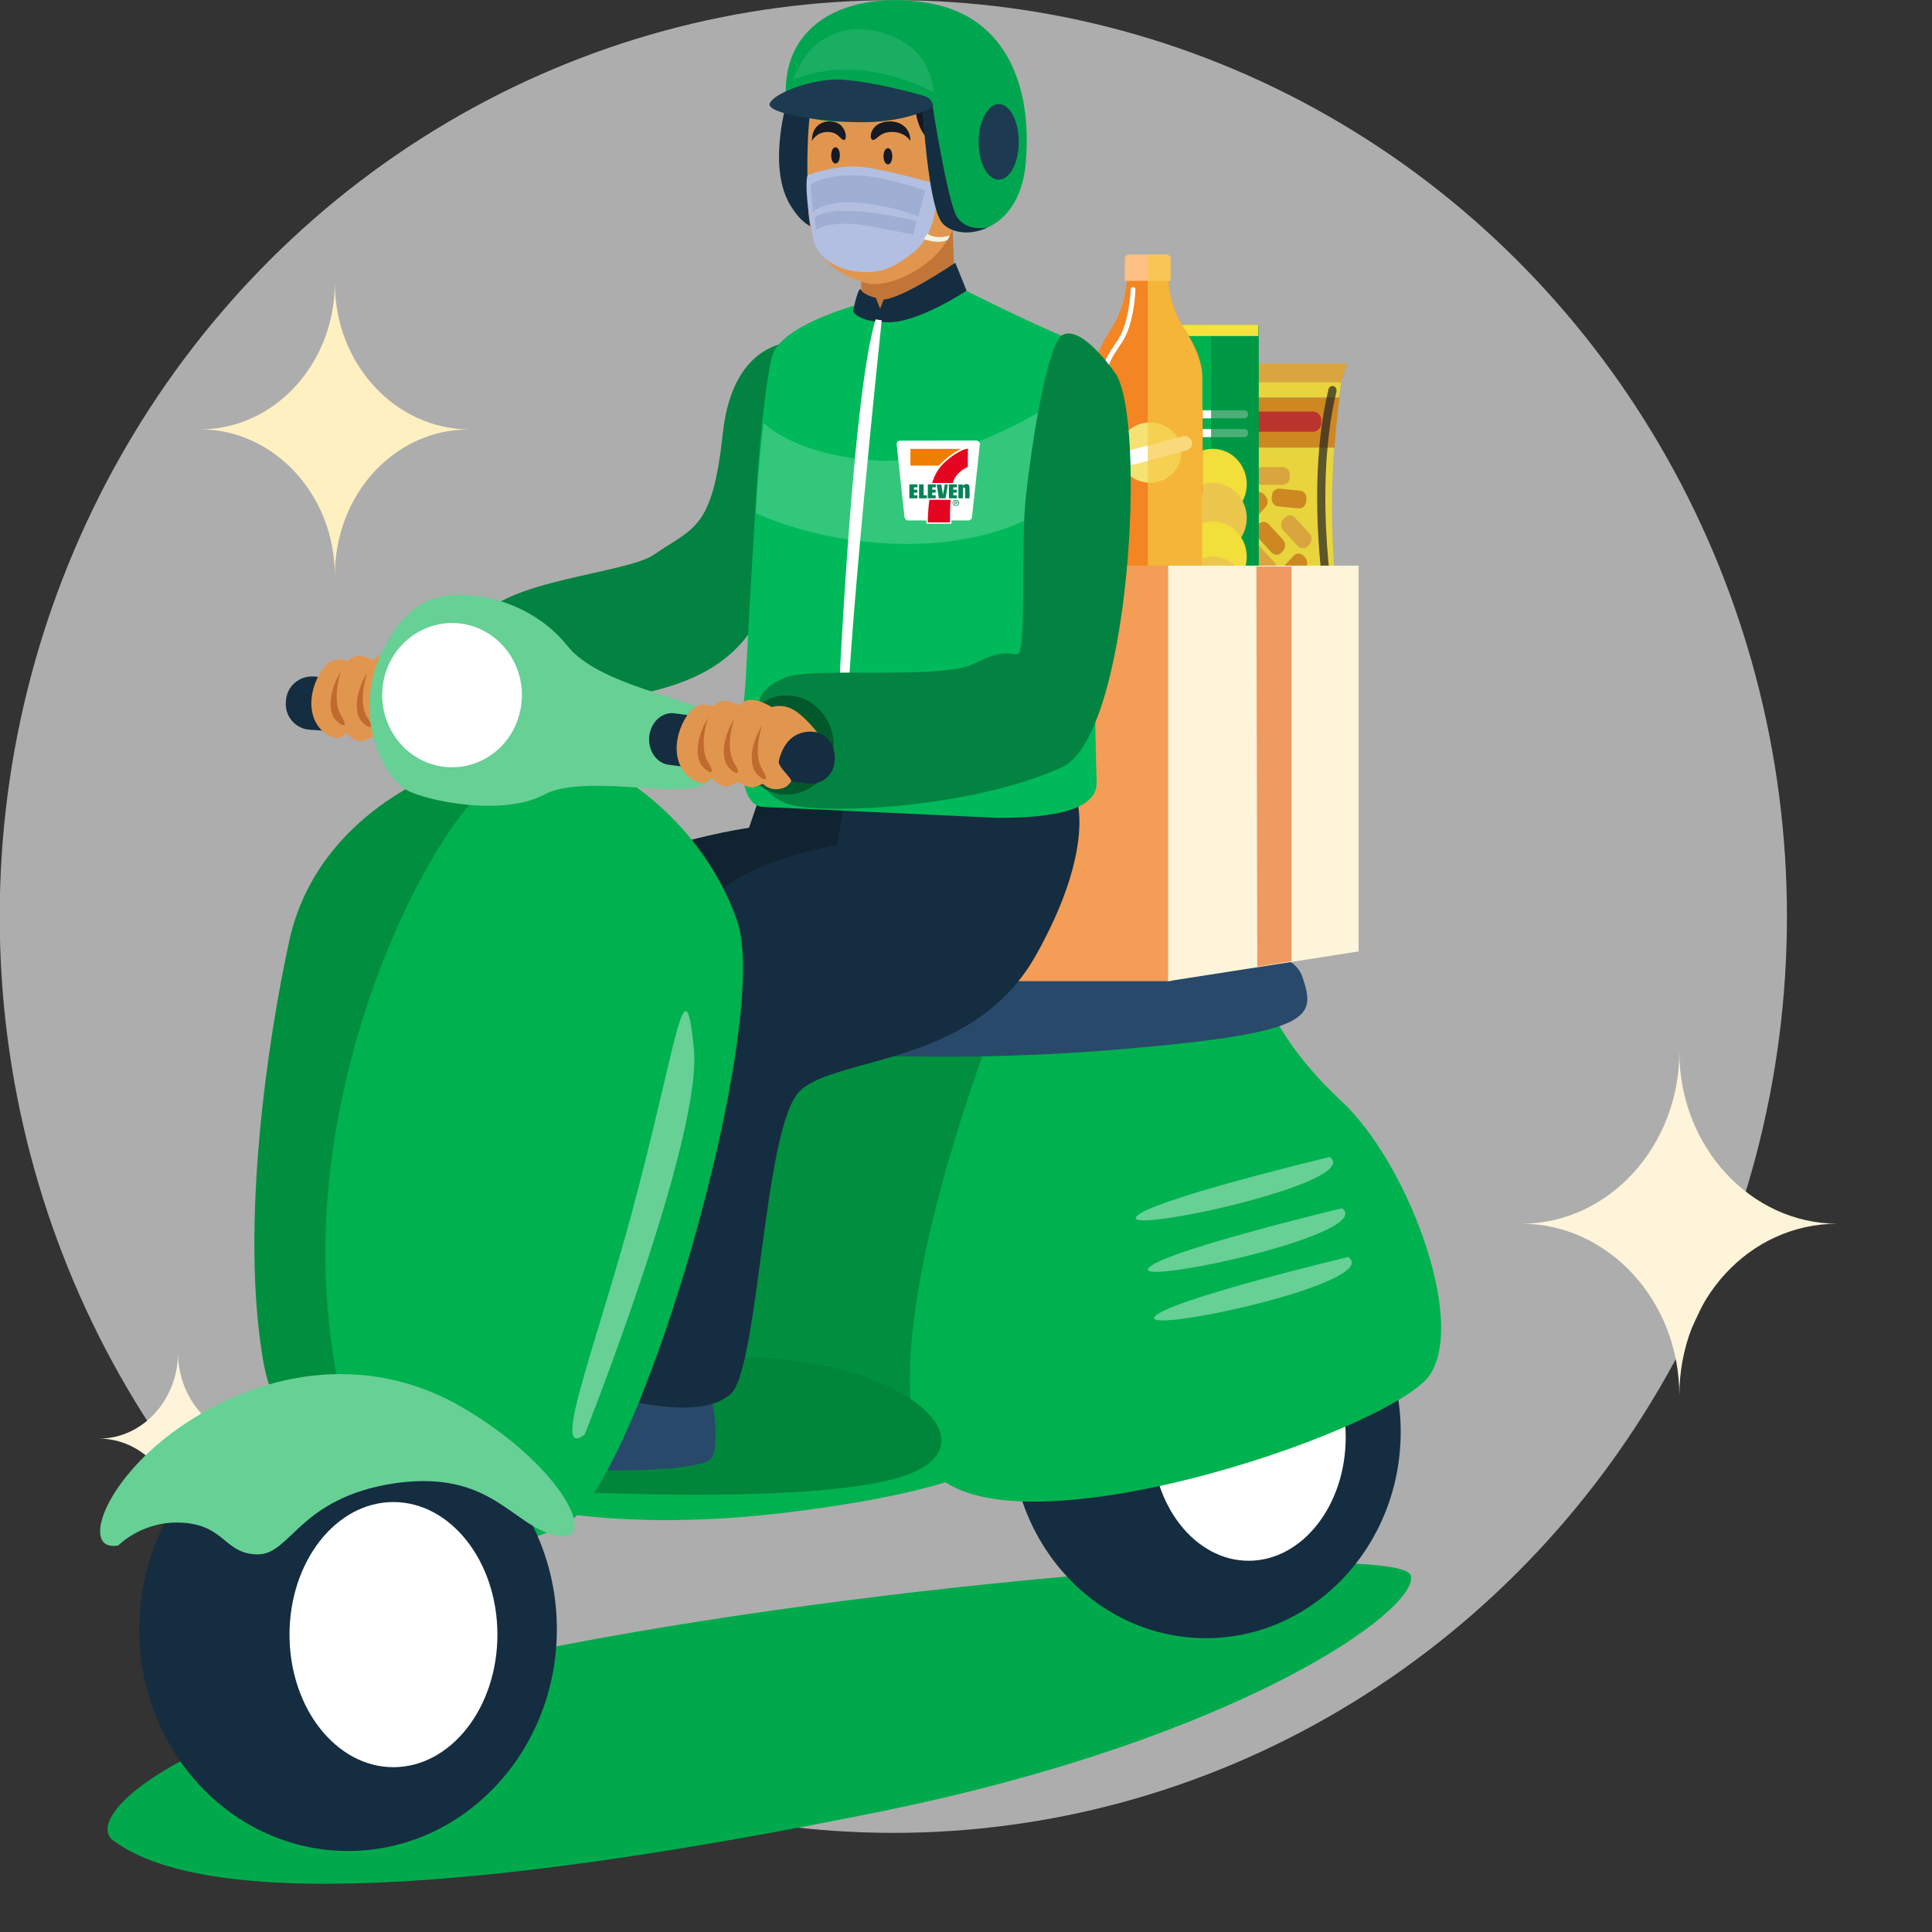 <?xml version="1.0" encoding="utf-8"?>
<svg xmlns="http://www.w3.org/2000/svg" fill="none" height="100%" overflow="visible" preserveAspectRatio="none" style="display: block;" viewBox="0 0 13 13" width="100%">
<rect x="0" y="0" width="13" height="13" fill="#333333" stroke="none"/>
<g id="Group 4644630">
<g id="Group 4644554">
<g id="Group 45913">
<g id="Group 45842">
<ellipse cx="6.011" cy="6.167" fill="white" fill-opacity="0.6" id="Ellipse 2414" rx="6.013" ry="6.166"/>
<path d="M11.3 9.391C11.3 8.746 10.816 8.234 10.237 8.234C10.829 8.234 11.3 7.707 11.3 7.077C11.3 7.721 11.785 8.234 12.364 8.234C11.771 8.234 11.3 8.746 11.3 9.391Z" fill="#FDF4D9" id="Vector"/>
<path d="M1.198 10.258C1.198 9.936 0.955 9.68 0.666 9.68C0.962 9.68 1.198 9.416 1.198 9.101C1.198 9.424 1.44 9.68 1.729 9.68C1.433 9.68 1.198 9.936 1.198 10.258Z" fill="#FDF4D9" id="Vector_2"/>
<path d="M2.253 3.874C2.253 3.326 1.84 2.889 1.347 2.889C1.852 2.889 2.253 2.44 2.253 1.904C2.253 2.453 2.665 2.889 3.158 2.889C2.654 2.889 2.253 3.326 2.253 3.874Z" fill="#FFF0C2" id="Vector_3"/>
</g>
</g>
</g>
<g id="Group 4644628">
<g id="Group 29181">
<g id="Group">
<g id="Group_2">
<g id="Group_3">
<g id="Group_4">
<g id="Group_5">
<path d="M9.025 2.571C8.638 2.571 8.251 2.571 7.864 2.571C7.869 2.605 7.873 2.641 7.878 2.675H9.011C9.016 2.641 9.02 2.605 9.025 2.571Z" fill="#F6E13F" id="Vector_4"/>
</g>
</g>
<g id="Group_6">
<g id="Group_7">
<path d="M7.911 3.012C7.94 3.426 7.925 3.842 7.864 4.25C8.251 4.25 8.638 4.25 9.025 4.25C8.964 3.839 8.949 3.423 8.978 3.012H7.911Z" fill="#F6E13F" id="Vector_5"/>
</g>
</g>
<g id="Group_8">
<g id="Group_9">
<path d="M9.014 2.676H7.88C7.893 2.787 7.905 2.899 7.913 3.011H8.98C8.989 2.899 8.998 2.787 9.014 2.676Z" fill="#DB9022" id="Vector_6"/>
</g>
</g>
</g>
<g id="Group_10">
<path d="M9.025 2.572H7.864L7.822 2.446H9.065L9.025 2.572Z" fill="#E6AF41" id="Vector_7"/>
</g>
<g id="Group_11">
<path d="M7.864 4.25H9.025L9.065 4.374H7.822L7.864 4.25Z" fill="#E6AF41" id="Vector_8"/>
</g>
<g id="Group_12">
<g id="Group_13">
<path d="M8.536 3.526L8.634 3.633C8.652 3.653 8.652 3.687 8.634 3.706L8.623 3.718C8.605 3.738 8.574 3.738 8.556 3.718L8.458 3.611C8.44 3.592 8.44 3.558 8.458 3.538L8.469 3.526C8.487 3.507 8.518 3.507 8.536 3.526Z" fill="#DB9022" id="Vector_9"/>
</g>
<g id="Group_14">
<path d="M8.713 3.483L8.811 3.59C8.829 3.609 8.829 3.643 8.811 3.663L8.8 3.675C8.782 3.694 8.751 3.694 8.733 3.675L8.634 3.568C8.616 3.548 8.616 3.514 8.634 3.495L8.645 3.483C8.666 3.463 8.695 3.463 8.713 3.483Z" fill="#E6AF41" id="Vector_10"/>
</g>
<g id="Group_15">
<path d="M8.178 3.587V3.737C8.178 3.767 8.156 3.789 8.131 3.789H8.116C8.089 3.789 8.069 3.764 8.069 3.737V3.587C8.069 3.557 8.091 3.536 8.116 3.536H8.131C8.158 3.536 8.178 3.56 8.178 3.587Z" fill="#E6AF41" id="Vector_11"/>
</g>
<g id="Group_16">
<path d="M8.19 3.346L8.289 3.453C8.306 3.473 8.306 3.507 8.289 3.526L8.277 3.538C8.26 3.558 8.228 3.558 8.21 3.538L8.112 3.431C8.094 3.412 8.094 3.378 8.112 3.358L8.123 3.346C8.143 3.327 8.172 3.327 8.19 3.346Z" fill="#E6AF41" id="Vector_12"/>
</g>
<g id="Group_17">
<path d="M8.474 3.674L8.573 3.781C8.591 3.801 8.591 3.835 8.573 3.854L8.562 3.866C8.544 3.886 8.512 3.886 8.494 3.866L8.396 3.759C8.378 3.74 8.378 3.706 8.396 3.686L8.407 3.674C8.425 3.655 8.456 3.655 8.474 3.674Z" fill="#E6AF41" id="Vector_13"/>
</g>
<g id="Group_18">
<path d="M8.304 3.793L8.436 3.842C8.46 3.852 8.474 3.881 8.465 3.908L8.46 3.922C8.451 3.949 8.425 3.964 8.4 3.954L8.268 3.905C8.243 3.895 8.23 3.866 8.239 3.839L8.243 3.825C8.252 3.798 8.279 3.784 8.304 3.793Z" fill="#E6AF41" id="Vector_14"/>
</g>
<g id="Group_19">
<path d="M8.397 3.215L8.337 3.351C8.326 3.378 8.297 3.388 8.272 3.375L8.259 3.368C8.234 3.356 8.225 3.324 8.236 3.298L8.297 3.161C8.308 3.135 8.337 3.125 8.361 3.137L8.375 3.144C8.399 3.159 8.408 3.19 8.397 3.215Z" fill="#E6AF41" id="Vector_15"/>
</g>
<g id="Group_20">
<path d="M8.576 4.1H8.437C8.411 4.1 8.39 4.076 8.39 4.049V4.032C8.39 4.003 8.413 3.981 8.437 3.981H8.576C8.603 3.981 8.623 4.005 8.623 4.032V4.049C8.623 4.076 8.601 4.1 8.576 4.1Z" fill="#E6AF41" id="Vector_16"/>
</g>
<g id="Group_21">
<path d="M8.632 3.262H8.493C8.466 3.262 8.446 3.238 8.446 3.211V3.194C8.446 3.165 8.469 3.143 8.493 3.143H8.632C8.659 3.143 8.679 3.167 8.679 3.194V3.211C8.679 3.24 8.659 3.262 8.632 3.262Z" fill="#E6AF41" id="Vector_17"/>
</g>
<g id="Group_22">
<path d="M8.605 3.847L8.704 3.74C8.721 3.72 8.753 3.72 8.771 3.74L8.782 3.752C8.8 3.771 8.8 3.805 8.782 3.825L8.683 3.932C8.666 3.951 8.634 3.951 8.616 3.932L8.605 3.92C8.587 3.9 8.587 3.866 8.605 3.847Z" fill="#DB9022" id="Vector_18"/>
</g>
<g id="Group_23">
<path d="M8.34 3.433L8.438 3.326C8.456 3.307 8.487 3.307 8.505 3.326L8.516 3.339C8.534 3.358 8.534 3.392 8.516 3.412L8.418 3.519C8.4 3.538 8.369 3.538 8.351 3.519L8.34 3.506C8.322 3.487 8.322 3.455 8.34 3.433Z" fill="#DB9022" id="Vector_19"/>
</g>
<g id="Group_24">
<path d="M8.213 3.675L8.311 3.568C8.329 3.548 8.361 3.548 8.378 3.568L8.39 3.58C8.408 3.599 8.408 3.633 8.39 3.653L8.291 3.76C8.273 3.779 8.242 3.779 8.224 3.76L8.213 3.748C8.193 3.728 8.193 3.694 8.213 3.675Z" fill="#DB9022" id="Vector_20"/>
</g>
<g id="Group_25">
<path d="M8.18 3.834L8.265 3.954C8.281 3.976 8.277 4.01 8.256 4.027L8.245 4.036C8.225 4.053 8.194 4.048 8.178 4.027L8.093 3.907C8.078 3.886 8.082 3.851 8.102 3.834L8.113 3.825C8.133 3.808 8.165 3.813 8.18 3.834Z" fill="#DB9022" id="Vector_21"/>
</g>
<g id="Group_26">
<path d="M8.61 3.288L8.749 3.302C8.776 3.305 8.794 3.331 8.791 3.358L8.789 3.375C8.787 3.404 8.762 3.424 8.738 3.421L8.599 3.407C8.572 3.404 8.554 3.377 8.557 3.351L8.559 3.334C8.559 3.307 8.584 3.285 8.61 3.288Z" fill="#DB9022" id="Vector_22"/>
</g>
</g>
<g id="Group_27">
<path d="M8.837 2.905H8.064C8.034 2.905 8.01 2.878 8.01 2.847V2.827C8.01 2.796 8.034 2.769 8.064 2.769H8.837C8.866 2.769 8.891 2.796 8.891 2.827V2.847C8.891 2.878 8.866 2.905 8.837 2.905Z" fill="#C5362E" id="Vector_23"/>
</g>
<g id="Group_28">
<path d="M7.935 4.223C7.933 4.223 7.931 4.223 7.929 4.223C7.913 4.221 7.904 4.204 7.909 4.187C7.911 4.179 8.076 3.335 7.909 2.637C7.904 2.62 7.913 2.606 7.929 2.601C7.944 2.596 7.958 2.606 7.962 2.623C8.134 3.335 7.964 4.192 7.962 4.201C7.958 4.213 7.947 4.223 7.935 4.223Z" fill="white" id="Vector_24"/>
</g>
<g id="Group_29">
<path d="M8.966 4.223C8.953 4.223 8.941 4.213 8.939 4.198C8.937 4.189 8.769 3.332 8.939 2.62C8.944 2.603 8.957 2.595 8.973 2.598C8.988 2.603 8.995 2.617 8.993 2.634C8.825 3.332 8.991 4.176 8.993 4.184C8.995 4.201 8.986 4.215 8.973 4.22C8.97 4.223 8.968 4.223 8.966 4.223Z" fill="#222221" id="Vector_25" opacity="0.7"/>
</g>
</g>
<path d="M9.027 4.25C8.967 3.839 8.951 3.423 8.98 3.012C8.987 2.9 8.998 2.788 9.014 2.676C9.018 2.642 9.022 2.606 9.027 2.572L9.067 2.448H8.446V4.376H9.067L9.027 4.25Z" fill="#222221" fill-opacity="0.1" id="Vector_26" opacity="0.7"/>
</g>
</g>
<g id="Group 29180">
<g id="Group_30">
<g id="Group_31">
<g id="Group_32">
<g id="Group_33">
<path d="M8.443 5.055H7.853C7.837 5.055 7.826 5.041 7.826 5.026V2.213C7.826 2.197 7.838 2.184 7.853 2.184H8.443C8.458 2.184 8.469 2.197 8.469 2.213V5.026C8.471 5.041 8.458 5.055 8.443 5.055Z" fill="#00B14F" id="Vector_27"/>
</g>
</g>
<g id="Group_34">
<g id="Group_35">
<path d="M8.373 2.941H7.942C7.928 2.941 7.915 2.93 7.915 2.914C7.915 2.899 7.926 2.887 7.942 2.887H8.373C8.387 2.887 8.399 2.899 8.399 2.914C8.398 2.928 8.387 2.941 8.373 2.941Z" fill="white" id="Vector_28"/>
</g>
</g>
<g id="Group_36">
<g id="Group_37">
<path d="M8.373 2.815H7.942C7.928 2.815 7.915 2.803 7.915 2.788C7.915 2.772 7.926 2.761 7.942 2.761H8.373C8.387 2.761 8.399 2.772 8.399 2.788C8.398 2.803 8.387 2.815 8.373 2.815Z" fill="white" id="Vector_29"/>
</g>
</g>
<g id="Group_38">
<g id="Group_39">
<path d="M8.373 4.83H7.942C7.928 4.83 7.915 4.818 7.915 4.803C7.915 4.787 7.926 4.775 7.942 4.775H8.373C8.387 4.775 8.399 4.787 8.399 4.803C8.398 4.818 8.387 4.83 8.373 4.83Z" fill="#98C04E" id="Vector_30"/>
</g>
</g>
<g id="Group_40">
<g id="Group_41">
<path d="M8.373 4.702H7.942C7.928 4.702 7.915 4.691 7.915 4.675C7.915 4.66 7.926 4.648 7.942 4.648H8.373C8.387 4.648 8.399 4.66 8.399 4.675C8.398 4.691 8.387 4.702 8.373 4.702Z" fill="#98C04E" id="Vector_31"/>
</g>
</g>
<g id="Group_42">
<g id="Group_43">
<path d="M7.874 5.02C7.865 5.02 7.858 5.014 7.858 5.003V2.316C7.858 2.307 7.866 2.299 7.874 2.299C7.882 2.299 7.89 2.306 7.89 2.316V5.002C7.891 5.012 7.883 5.02 7.874 5.02Z" fill="white" id="Vector_32"/>
</g>
</g>
</g>
<path d="M8.47 5.025V2.261V2.214V2.185H8.444H8.149V5.054H8.444C8.458 5.054 8.47 5.041 8.47 5.025Z" fill="#008E3F" id="Vector_33" opacity="0.7"/>
<g id="Group_44">
<g id="Group_45">
<path d="M8.161 3.496C8.287 3.496 8.389 3.389 8.389 3.258C8.389 3.127 8.287 3.02 8.161 3.02C8.035 3.02 7.933 3.127 7.933 3.258C7.933 3.389 8.035 3.496 8.161 3.496Z" fill="#F2DF3A" id="Vector_34"/>
</g>
</g>
<g id="Group_46">
<g id="Group_47">
<path d="M8.161 3.724C8.287 3.724 8.389 3.617 8.389 3.486C8.389 3.355 8.287 3.248 8.161 3.248C8.035 3.248 7.933 3.355 7.933 3.486C7.933 3.617 8.035 3.724 8.161 3.724Z" fill="#EBC74E" id="Vector_35"/>
</g>
</g>
<g id="Group_48">
<g id="Group_49">
<path d="M8.161 3.985C8.287 3.985 8.389 3.878 8.389 3.747C8.389 3.616 8.287 3.509 8.161 3.509C8.035 3.509 7.933 3.616 7.933 3.747C7.933 3.878 8.035 3.985 8.161 3.985Z" fill="#F2DF3A" id="Vector_36"/>
</g>
</g>
<g id="Group_50">
<g id="Group_51">
<path d="M8.161 4.222C8.287 4.222 8.389 4.115 8.389 3.984C8.389 3.852 8.287 3.746 8.161 3.746C8.035 3.746 7.933 3.852 7.933 3.984C7.933 4.115 8.035 4.222 8.161 4.222Z" fill="#EBC74E" id="Vector_37"/>
</g>
</g>
<g id="Group_52">
<g id="Group_53">
<path d="M8.467 2.185H7.822V2.261H8.467V2.185Z" fill="#F6E13F" id="Vector_38"/>
</g>
</g>
</g>
</g>
<g id="Group 29179">
<g clip-path="url(#clip0_0_14775)" id="Frame">
<g id="Group_54">
<g id="Group_55">
<g id="Group_56">
<g id="Group_57">
<path d="M7.978 2.227C7.903 2.114 7.862 1.985 7.862 1.85V1.847H7.723H7.583V1.85C7.583 1.983 7.543 2.114 7.468 2.227C7.411 2.314 7.354 2.431 7.354 2.545V3.896C7.354 3.962 7.406 4.018 7.473 4.019C7.513 4.021 7.551 4.002 7.573 3.974C7.586 3.957 7.612 3.959 7.625 3.974C7.648 4.002 7.682 4.019 7.721 4.019C7.76 4.019 7.796 4.002 7.817 3.974C7.83 3.957 7.856 3.957 7.869 3.974C7.892 4.002 7.929 4.021 7.97 4.019C8.036 4.018 8.088 3.962 8.088 3.896V2.545C8.093 2.431 8.035 2.314 7.978 2.227Z" fill="#F38522" id="Vector_39"/>
</g>
</g>
<g id="Group_58">
<g id="Group_59">
<path d="M7.878 1.89H7.568V1.741C7.568 1.726 7.581 1.713 7.597 1.713H7.847C7.864 1.713 7.876 1.726 7.876 1.741V1.89H7.878Z" fill="#FFBE83" id="Vector_40"/>
</g>
</g>
<g id="Group_60">
<g id="Group_61">
<path d="M8.093 2.748H7.354V3.325H8.093V2.748Z" fill="#F38522" id="Vector_41"/>
</g>
</g>
<g id="Group_62">
<g id="Group_63">
<path d="M7.738 3.248C7.855 3.248 7.949 3.157 7.949 3.045C7.949 2.933 7.855 2.842 7.738 2.842C7.622 2.842 7.527 2.933 7.527 3.045C7.527 3.157 7.622 3.248 7.738 3.248Z" fill="#F5E174" id="Vector_42"/>
</g>
</g>
<g id="Group_64">
<g id="Group_65">
<path d="M7.984 3.031L7.524 3.154C7.496 3.162 7.469 3.147 7.461 3.12C7.453 3.094 7.469 3.067 7.496 3.059L7.956 2.936C7.984 2.928 8.011 2.944 8.019 2.97C8.028 2.997 8.011 3.023 7.984 3.031Z" fill="white" id="Vector_43"/>
</g>
</g>
<g id="Group_66">
<g id="Group_67">
<path d="M7.413 3.935C7.403 3.935 7.396 3.927 7.396 3.92V2.78C7.396 2.475 7.43 2.424 7.5 2.32C7.507 2.311 7.513 2.3 7.521 2.289C7.601 2.169 7.608 1.949 7.608 1.947C7.608 1.938 7.616 1.932 7.624 1.932C7.634 1.932 7.64 1.939 7.64 1.947C7.64 1.957 7.634 2.177 7.549 2.305C7.541 2.316 7.534 2.327 7.528 2.336C7.46 2.438 7.429 2.483 7.429 2.778V3.918C7.43 3.927 7.422 3.935 7.413 3.935Z" fill="white" id="Vector_44"/>
</g>
</g>
</g>
<path d="M7.82 3.974C7.833 3.957 7.859 3.957 7.872 3.974C7.895 4.002 7.932 4.021 7.973 4.02C8.039 4.018 8.091 3.962 8.091 3.896V3.325V2.748V2.545C8.091 2.43 8.033 2.314 7.976 2.225C7.909 2.124 7.87 2.008 7.862 1.888H7.877V1.741C7.877 1.726 7.864 1.713 7.848 1.713H7.723V4.02C7.763 4.02 7.797 4.002 7.82 3.974Z" fill="#F7C942" id="Vector_45" opacity="0.7"/>
</g>
</g>
</g>
<g id="Group 4644627">
<g id="Group_68">
<path d="M9.494 10.605C9.541 10.835 8.342 11.697 5.932 12.188C3.516 12.679 1.435 12.892 0.759 12.382C0.571 12.237 1.089 11.618 3.499 11.127C5.909 10.629 9.453 10.368 9.494 10.605Z" fill="#00AA4C" id="Vector_46"/>
<path d="M8.114 11.023C8.838 11.023 9.425 10.402 9.425 9.634C9.425 8.867 8.838 8.245 8.114 8.245C7.39 8.245 6.803 8.867 6.803 9.634C6.803 10.402 7.39 11.023 8.114 11.023Z" fill="#152D40" id="Vector_47"/>
<path d="M8.402 10.502C8.762 10.502 9.055 10.13 9.055 9.671C9.055 9.212 8.762 8.84 8.402 8.84C8.042 8.84 7.75 9.212 7.75 9.671C7.75 10.13 8.042 10.502 8.402 10.502Z" fill="white" id="Vector_48"/>
<path d="M3.241 10.059C3.241 10.059 3.97 10.351 5.369 10.168C6.768 9.987 6.768 9.738 6.768 9.738C6.768 9.738 6.274 9.107 5.427 9.125C4.587 9.137 3.241 10.059 3.241 10.059Z" fill="#00B14F" id="Vector_49"/>
<path d="M6.281 9.719C6.281 9.719 6.592 7.444 7.039 6.935C7.486 6.425 5.223 6.686 5.223 6.686L4.435 9.7L6.281 9.719Z" fill="#008E3F" id="Vector_50"/>
<path d="M6.656 6.984C6.656 6.984 5.839 9.088 6.227 9.828C6.615 10.568 9.384 9.628 9.625 9.246C9.866 8.864 9.46 7.815 9.031 7.414C8.602 7.014 8.526 6.723 8.526 6.723L6.656 6.984Z" fill="#00B14F" id="Vector_51"/>
<path d="M3.317 10.011C3.317 10.011 5.474 10.162 6.115 9.92C6.755 9.671 5.909 9.028 4.686 9.149C3.464 9.271 2.811 9.859 2.811 9.859L3.317 10.011Z" fill="#00863B" id="Vector_52"/>
<path d="M3.482 9.659C3.482 9.659 3.811 9.55 3.946 9.422C4.082 9.289 4.287 9.277 4.522 9.313C4.752 9.35 4.793 9.435 4.793 9.435C4.793 9.435 4.846 9.72 4.787 9.811C4.728 9.902 4.04 9.908 3.764 9.877C3.482 9.853 3.306 9.805 3.482 9.659Z" fill="#29496B" id="Vector_53"/>
<path d="M5.432 7.075C5.432 7.075 6.344 7.166 7.59 7.056C8.842 6.947 8.853 6.844 8.765 6.577C8.677 6.316 8.201 6.468 7.901 6.395C7.601 6.316 5.773 6.565 5.773 6.565L5.432 7.075Z" fill="#29496B" id="Vector_54"/>
<path d="M3.001 5.183C3.001 5.183 2.142 5.462 1.948 6.323C1.802 6.99 1.613 8.252 1.772 9.162C1.931 10.071 3.048 10.35 3.048 10.35L3.283 5.28L3.001 5.183Z" fill="#008E3F" id="Vector_55"/>
<path d="M7.879 3.806H6.269V6.602H7.879V3.806Z" fill="#F39D56" id="Vector_56"/>
<path d="M9.142 6.402L7.86 6.602V3.806H9.142V6.402Z" fill="#FDF4D9" id="Vector_57"/>
<path d="M5.098 5.4L5.04 5.57C5.04 5.57 3.852 5.734 3.453 6.328C3.053 6.929 2.818 9.015 2.982 9.136C3.147 9.264 3.488 9.264 3.635 9.112C3.782 8.961 4.087 7.268 4.258 7.026C4.434 6.783 5.592 6.455 5.81 5.995C6.027 5.54 5.921 5.455 5.921 5.455L5.098 5.4Z" fill="#0F2330" id="Vector_58"/>
<path d="M7.238 5.352C7.238 5.352 7.385 5.692 6.968 6.432C6.55 7.172 5.639 7.105 5.387 7.336C5.134 7.56 5.11 9.234 4.91 9.386C4.717 9.543 4.311 9.446 4.052 9.386C3.8 9.325 4.528 6.438 4.734 6.116C4.94 5.795 5.633 5.686 5.633 5.686L5.681 5.376L7.238 5.352Z" fill="#152D40" id="Vector_59"/>
<path d="M4.13 5.2C4.13 5.2 4.711 5.497 4.958 6.189C5.205 6.88 4.282 10.053 3.783 10.271C3.289 10.489 2.401 10.671 2.213 8.894C2.025 7.117 2.995 5.425 3.33 5.261" fill="#00B14F" id="Vector_60"/>
<path d="M3.164 4.988L2.606 4.946L2.083 4.91C1.989 4.904 1.912 4.819 1.924 4.716C1.93 4.618 2.012 4.546 2.112 4.552L3.194 4.631C3.288 4.637 3.364 4.722 3.352 4.825C3.341 4.916 3.258 4.995 3.164 4.988Z" fill="#152D40" id="Vector_61"/>
<path d="M3.041 4.625C3.041 4.625 2.947 4.503 2.87 4.467C2.8 4.431 2.735 4.455 2.735 4.455C2.735 4.455 2.659 4.406 2.6 4.406C2.541 4.406 2.512 4.443 2.512 4.443C2.512 4.443 2.447 4.406 2.406 4.412C2.365 4.418 2.341 4.449 2.341 4.449C2.341 4.449 2.288 4.424 2.229 4.449C2.171 4.473 2.071 4.637 2.1 4.788C2.129 4.94 2.259 4.976 2.288 4.964C2.318 4.952 2.329 4.928 2.329 4.928C2.329 4.928 2.394 5.013 2.453 4.983C2.512 4.952 2.512 4.958 2.512 4.958C2.512 4.958 2.582 5.013 2.629 4.989C2.676 4.97 2.676 4.97 2.676 4.97C2.676 4.97 2.711 5.013 2.776 5.007C2.835 5.001 2.847 4.976 2.864 4.958C2.882 4.94 2.776 4.861 2.782 4.819C2.841 4.576 3.041 4.625 3.041 4.625Z" fill="#E1964F" id="Vector_62"/>
<path d="M5.363 2.301C5.363 2.301 4.934 2.265 4.864 2.914C4.793 3.569 4.67 3.545 4.399 3.733C4.211 3.86 3.4 3.902 3.224 4.169C3.047 4.436 3.335 4.83 3.958 4.733C4.581 4.636 5.01 4.533 5.21 3.921C5.422 3.314 5.363 2.301 5.363 2.301Z" fill="#038341" id="Vector_63"/>
<path d="M5.14 5.43L6.709 5.503C6.932 5.503 7.385 5.491 7.379 5.266C7.356 4.514 7.35 2.349 7.168 2.27C6.921 2.167 6.497 1.955 6.497 1.955L5.786 2.046C5.786 2.046 5.316 2.167 5.21 2.361C5.181 2.41 5.157 2.598 5.128 2.846C5.11 3.022 5.093 3.235 5.081 3.453C5.057 3.829 5.034 4.278 5.016 4.599C4.999 4.83 4.916 5.43 5.14 5.43Z" fill="#00B95A" id="Vector_64"/>
<path d="M5.351 0.494C5.351 0.494 5.127 1.076 5.321 1.386C5.515 1.695 5.662 1.434 5.662 1.434L5.468 0.543L5.351 0.494Z" fill="#152D40" id="Vector_65"/>
<path d="M6.41 1.525L6.421 1.858C6.421 1.858 6.139 2.095 5.957 2.089C5.775 2.077 5.798 2.028 5.798 2.028L5.792 1.798C5.792 1.792 6.239 1.525 6.41 1.525Z" fill="#C17638" id="Vector_66"/>
<path d="M5.439 1.409C5.457 1.761 5.651 1.846 5.81 1.9C5.968 1.955 6.268 1.803 6.374 1.615C6.38 1.603 6.386 1.597 6.392 1.585C6.48 1.403 6.462 1.197 6.462 1.197C6.462 1.197 6.468 1.082 6.462 0.942C6.456 0.803 6.439 0.645 6.397 0.56C6.309 0.396 6.045 0.354 5.933 0.354C5.816 0.354 5.598 0.445 5.504 0.566C5.41 0.693 5.434 1.306 5.439 1.409Z" fill="#E1964F" id="Vector_67"/>
<path d="M6.455 0.906C6.455 0.906 6.543 0.912 6.596 1.009C6.643 1.106 6.608 1.324 6.443 1.349C6.279 1.367 6.455 0.906 6.455 0.906Z" fill="#E1964F" id="Vector_68"/>
<path d="M5.444 0.609C5.444 0.609 5.556 0.645 5.803 0.633C6.05 0.621 6.161 0.597 6.161 0.597C6.161 0.597 6.138 0.742 6.191 0.858C6.244 0.973 6.302 0.949 6.314 1.04C6.326 1.131 6.326 1.179 6.367 1.179C6.414 1.179 6.408 0.973 6.438 0.93C6.467 0.888 6.561 0.949 6.573 0.973C6.584 0.991 6.708 0.609 6.467 0.476C6.467 0.476 6.391 0.288 6.073 0.269C5.75 0.257 5.497 0.372 5.444 0.609Z" fill="#151A25" id="Vector_69"/>
<path d="M6.126 0.949C6.126 0.949 6.091 0.888 6.003 0.888C5.915 0.888 5.903 0.942 5.873 0.942C5.844 0.936 5.856 0.839 5.95 0.821C6.038 0.803 6.126 0.846 6.126 0.949Z" fill="#151A25" id="Vector_70"/>
<path d="M5.463 0.949C5.463 0.949 5.492 0.888 5.569 0.888C5.645 0.888 5.651 0.942 5.681 0.942C5.704 0.936 5.692 0.839 5.616 0.821C5.534 0.803 5.463 0.846 5.463 0.949Z" fill="#151A25" id="Vector_71"/>
<path d="M5.945 1.051C5.945 1.081 5.957 1.106 5.975 1.106C5.992 1.106 6.004 1.081 6.004 1.051C6.004 1.021 5.992 0.997 5.975 0.997C5.957 0.997 5.945 1.021 5.945 1.051Z" fill="#151A25" id="Vector_72"/>
<path d="M5.593 1.046C5.593 1.076 5.604 1.1 5.622 1.1C5.64 1.1 5.651 1.076 5.651 1.046C5.651 1.015 5.64 0.991 5.622 0.991C5.604 0.991 5.593 1.015 5.593 1.046Z" fill="#151A25" id="Vector_73"/>
<path d="M5.434 1.179C5.434 1.179 5.639 1.1 5.816 1.125C5.992 1.149 6.309 1.24 6.309 1.24C6.309 1.24 6.321 1.555 6.157 1.689C5.992 1.822 5.904 1.84 5.774 1.828C5.645 1.816 5.528 1.749 5.486 1.652C5.451 1.555 5.41 1.246 5.434 1.179Z" fill="#B2BFE1" id="Vector_74"/>
<path d="M6.415 1.058L6.286 1.24L6.303 1.252L6.409 1.1L6.415 1.058Z" fill="#EFF5E1" id="Vector_75"/>
<path d="M6.216 1.609C6.216 1.609 6.31 1.645 6.375 1.615C6.381 1.603 6.387 1.597 6.392 1.585C6.387 1.585 6.304 1.615 6.24 1.573L6.216 1.609Z" fill="#EFF5E1" id="Vector_76"/>
<path d="M6.226 1.282C6.226 1.282 5.938 1.179 5.744 1.179C5.538 1.179 5.456 1.239 5.456 1.239L5.468 1.427C5.468 1.427 5.562 1.336 5.809 1.367C6.055 1.397 6.179 1.458 6.179 1.458L6.226 1.282Z" fill="#9FAFD3" id="Vector_77"/>
<path d="M6.168 1.489C6.168 1.489 5.633 1.349 5.481 1.464L5.492 1.549C5.492 1.549 5.575 1.471 5.869 1.525C6.162 1.58 6.145 1.58 6.145 1.58L6.168 1.489Z" fill="#9FAFD3" id="Vector_78"/>
<path d="M5.287 0.615C5.287 0.936 6.034 0.791 6.186 0.755C6.204 0.748 6.21 0.748 6.21 0.748C6.21 0.748 6.245 1.349 6.333 1.488C6.38 1.561 6.516 1.592 6.645 1.531C6.768 1.476 6.886 1.337 6.903 1.082C6.945 0.56 6.757 0.124 6.28 0.027C5.804 -0.07 5.287 0.093 5.287 0.615Z" fill="#00A550" id="Vector_79"/>
<path d="M6.185 0.755C6.203 0.749 6.209 0.749 6.209 0.749C6.209 0.749 6.244 1.349 6.332 1.489C6.379 1.561 6.515 1.592 6.644 1.531C6.603 1.537 6.497 1.549 6.438 1.458C6.374 1.349 6.274 0.706 6.274 0.706L6.185 0.67V0.755Z" fill="#152D40" id="Vector_80"/>
<path d="M6.279 0.718C6.279 0.718 6.279 0.67 6.232 0.651C6.191 0.633 5.773 0.524 5.597 0.536C5.421 0.548 5.215 0.627 5.18 0.694C5.144 0.767 5.585 0.833 5.873 0.821C6.155 0.803 6.279 0.718 6.279 0.718Z" fill="#1C3B51" id="Vector_81"/>
<path d="M6.585 0.954C6.585 1.094 6.643 1.209 6.72 1.209C6.796 1.209 6.855 1.094 6.855 0.954C6.855 0.815 6.796 0.7 6.72 0.7C6.649 0.7 6.585 0.815 6.585 0.954Z" fill="#1C3B51" id="Vector_82"/>
<path d="M6.283 0.623C6.283 0.623 5.8 0.341 5.333 0.539C5.333 0.539 5.399 0.366 5.508 0.286C5.618 0.206 5.797 0.141 6.039 0.261C6.276 0.368 6.283 0.623 6.283 0.623Z" fill="white" fill-opacity="0.1" id="Vector_83"/>
<path d="M5.086 3.454C5.268 3.533 5.627 3.66 6.103 3.66C6.802 3.66 7.108 3.369 7.108 3.369L7.114 2.696C7.114 2.696 6.461 3.151 5.856 3.096C5.439 3.06 5.227 2.926 5.139 2.847C5.115 3.029 5.098 3.236 5.086 3.454Z" fill="white" fill-opacity="0.2" id="Vector_84"/>
<path d="M2.294 4.515C2.294 4.515 2.229 4.709 2.294 4.812C2.358 4.915 2.288 4.885 2.247 4.83C2.212 4.77 2.212 4.654 2.294 4.515Z" fill="#C16A2F" id="Vector_85"/>
<path d="M2.47 4.527C2.47 4.527 2.405 4.721 2.47 4.824C2.535 4.927 2.464 4.897 2.423 4.842C2.388 4.782 2.388 4.666 2.47 4.527Z" fill="#C16A2F" id="Vector_86"/>
<path d="M2.659 4.569C2.659 4.569 2.595 4.763 2.659 4.867C2.724 4.97 2.653 4.939 2.612 4.885C2.577 4.824 2.577 4.709 2.659 4.569Z" fill="#C16A2F" id="Vector_87"/>
<path d="M6.504 1.956L6.428 1.768C6.428 1.768 6.081 2.004 5.946 2.016L5.922 2.077L5.893 2.004C5.893 2.004 5.81 1.986 5.793 1.949C5.775 1.919 5.74 2.095 5.74 2.095C5.74 2.095 5.769 2.168 5.975 2.168C6.175 2.174 6.504 1.956 6.504 1.956Z" fill="#152D40" id="Vector_88"/>
<path d="M5.933 2.155C5.933 2.155 5.681 4.533 5.698 5.018H5.628C5.628 5.018 5.722 2.695 5.892 2.149L5.933 2.155Z" fill="white" id="Vector_89"/>
<path d="M5.109 4.727C5.109 4.727 5.104 4.63 5.286 4.558C5.468 4.485 6.332 4.576 6.55 4.467C6.767 4.357 6.791 4.412 6.849 4.4C6.908 4.388 6.867 3.69 6.902 3.351C6.938 3.011 7.037 2.368 7.137 2.265C7.137 2.265 7.231 2.137 7.502 2.507C7.719 2.805 7.608 4.958 7.143 5.164C6.526 5.443 5.533 5.48 5.315 5.413C5.098 5.352 5.074 5.134 5.074 5.134L5.109 4.727Z" fill="#038341" id="Vector_90"/>
<path d="M5.609 5.012C5.609 5.201 5.468 5.346 5.291 5.346C5.115 5.346 4.974 5.194 4.974 5.012C4.974 4.831 5.115 4.679 5.291 4.679C5.468 4.679 5.609 4.831 5.609 5.012Z" fill="#00582B" id="Vector_91"/>
<path d="M2.594 4.345C2.594 4.345 2.717 4.054 2.982 4.012C3.247 3.969 3.605 4.079 3.817 4.345C4.028 4.612 4.651 4.697 4.798 4.813C4.951 4.928 4.898 5.225 4.704 5.292C4.516 5.358 3.911 5.213 3.664 5.346C3.417 5.48 2.964 5.413 2.759 5.328C2.553 5.231 2.359 4.752 2.594 4.345Z" fill="#66D095" id="Vector_92"/>
<path d="M5.445 5.273L4.957 5.207L4.499 5.146C4.416 5.134 4.358 5.049 4.369 4.952C4.381 4.855 4.458 4.788 4.54 4.8L5.486 4.928C5.569 4.94 5.627 5.025 5.616 5.122C5.61 5.213 5.533 5.279 5.445 5.273Z" fill="#152D40" id="Vector_93"/>
<path d="M5.499 4.928C5.499 4.928 5.405 4.807 5.328 4.77C5.258 4.734 5.193 4.758 5.193 4.758C5.193 4.758 5.117 4.709 5.058 4.709C4.999 4.709 4.97 4.746 4.97 4.746C4.97 4.746 4.905 4.709 4.864 4.716C4.823 4.722 4.799 4.752 4.799 4.752C4.799 4.752 4.746 4.728 4.688 4.752C4.629 4.776 4.529 4.94 4.558 5.092C4.588 5.243 4.717 5.28 4.746 5.268C4.776 5.255 4.787 5.231 4.787 5.231C4.787 5.231 4.852 5.316 4.911 5.286C4.97 5.261 4.97 5.261 4.97 5.261C4.97 5.261 5.04 5.316 5.087 5.292C5.134 5.274 5.134 5.274 5.134 5.274C5.134 5.274 5.17 5.316 5.234 5.31C5.293 5.304 5.305 5.28 5.322 5.261C5.34 5.243 5.234 5.164 5.24 5.122C5.299 4.873 5.499 4.928 5.499 4.928Z" fill="#E1964F" id="Vector_94"/>
<path d="M3.499 4.789C3.559 4.528 3.403 4.267 3.15 4.205C2.897 4.144 2.644 4.305 2.584 4.566C2.525 4.827 2.681 5.088 2.934 5.15C3.187 5.211 3.44 5.05 3.499 4.789Z" fill="white" id="Vector_95"/>
<path d="M2.342 12.455C3.118 12.455 3.747 11.787 3.747 10.963C3.747 10.139 3.118 9.471 2.342 9.471C1.566 9.471 0.937 10.139 0.937 10.963C0.937 11.787 1.566 12.455 2.342 12.455Z" fill="#152D40" id="Vector_96"/>
<path d="M2.647 11.891C3.033 11.891 3.347 11.491 3.347 10.999C3.347 10.507 3.033 10.107 2.647 10.107C2.261 10.107 1.948 10.507 1.948 10.999C1.948 11.491 2.261 11.891 2.647 11.891Z" fill="white" id="Vector_97"/>
<path d="M0.796 10.399C0.796 10.399 0.966 10.223 1.242 10.247C1.519 10.271 1.513 10.459 1.736 10.459C1.959 10.459 2.012 10.077 2.659 9.98C3.306 9.889 3.441 10.265 3.74 10.332C4.04 10.399 3.799 9.877 3.123 9.477C2.447 9.076 1.718 9.246 1.201 9.61C0.684 9.974 0.543 10.447 0.796 10.399Z" fill="#66D095" id="Vector_98"/>
<path d="M3.934 9.653C3.934 9.653 4.728 7.657 4.669 7.057C4.61 6.456 4.557 6.99 4.299 7.979C4.046 8.973 3.687 9.841 3.934 9.653Z" fill="#66D095" id="Vector_99"/>
<path d="M4.764 4.83C4.764 4.83 4.699 5.024 4.764 5.127C4.828 5.23 4.758 5.2 4.717 5.145C4.681 5.085 4.681 4.969 4.764 4.83Z" fill="#C16A2F" id="Vector_100"/>
<path d="M4.94 4.836C4.94 4.836 4.875 5.03 4.94 5.133C5.004 5.237 4.934 5.206 4.893 5.152C4.857 5.091 4.857 4.976 4.94 4.836Z" fill="#C16A2F" id="Vector_101"/>
<path d="M5.128 4.879C5.128 4.879 5.063 5.073 5.128 5.176C5.192 5.279 5.122 5.249 5.081 5.194C5.045 5.133 5.045 5.018 5.128 4.879Z" fill="#C16A2F" id="Vector_102"/>
<path d="M8.948 7.785C8.948 7.785 7.702 8.082 7.643 8.191C7.584 8.3 9.177 7.954 8.948 7.785Z" fill="#66D095" id="Vector_103"/>
<path d="M9.03 8.13C9.03 8.13 7.784 8.428 7.725 8.537C7.666 8.646 9.259 8.3 9.03 8.13Z" fill="#66D095" id="Vector_104"/>
<path d="M9.072 8.458C9.072 8.458 7.826 8.755 7.767 8.864C7.714 8.973 9.307 8.628 9.072 8.458Z" fill="#66D095" id="Vector_105"/>
<path d="M8.69 6.468L8.46 6.505L8.454 3.812H8.69V6.468Z" fill="#EF9A60" id="Vector_106"/>
</g>
<g id="Group 4644555">
<g clip-path="url(#clip1_0_14775)" id="ytry 1">
<g id="Layer 2">
<g id="Layer 1">
<path d="M6.54 3.482C6.538 3.492 6.529 3.5 6.518 3.502H6.402C6.401 3.509 6.403 3.517 6.402 3.524H6.236C6.235 3.524 6.234 3.524 6.234 3.523C6.233 3.516 6.234 3.509 6.233 3.502L6.107 3.502C6.103 3.501 6.099 3.498 6.095 3.496C6.09 3.491 6.088 3.485 6.086 3.479L6.033 2.987C6.034 2.977 6.042 2.968 6.052 2.965L6.57 2.964C6.579 2.965 6.589 2.972 6.592 2.981C6.594 2.985 6.594 2.989 6.593 2.993L6.54 3.482Z" fill="white" id="Vector_107"/>
<path d="M6.512 3.142C6.467 3.161 6.422 3.202 6.412 3.249L6.411 3.25H6.272C6.274 3.244 6.276 3.238 6.278 3.232C6.294 3.185 6.322 3.141 6.362 3.106C6.398 3.073 6.436 3.047 6.479 3.028C6.487 3.026 6.494 3.022 6.502 3.021C6.505 3.02 6.509 3.019 6.513 3.018L6.512 3.142Z" fill="#E40520" id="Vector_108"/>
<path d="M6.468 3.02C6.441 3.032 6.415 3.048 6.391 3.067C6.364 3.086 6.34 3.109 6.318 3.133H6.126V3.02H6.468Z" fill="#EF7D00" id="Vector_109"/>
<path d="M6.378 3.26C6.373 3.291 6.368 3.322 6.362 3.353H6.318L6.317 3.352C6.313 3.321 6.308 3.29 6.303 3.26H6.334L6.334 3.26C6.338 3.283 6.341 3.306 6.345 3.329C6.35 3.306 6.353 3.283 6.357 3.26C6.364 3.259 6.371 3.259 6.378 3.26Z" fill="#008357" id="Vector_110"/>
<path d="M6.173 3.279H6.15V3.295H6.173V3.315H6.15V3.333H6.173V3.353H6.119V3.259H6.173V3.279Z" fill="#008357" id="Vector_111"/>
<path d="M6.297 3.279H6.273V3.295H6.296V3.315H6.273V3.333H6.296V3.353H6.243V3.259H6.297V3.279Z" fill="#008357" id="Vector_112"/>
<path d="M6.439 3.279H6.415V3.295H6.439V3.315H6.415V3.333H6.438V3.353H6.385V3.259H6.439V3.279Z" fill="#008357" id="Vector_113"/>
<path d="M6.184 3.259H6.215V3.333H6.237V3.353H6.184V3.259Z" fill="#008357" id="Vector_114"/>
<path d="M6.479 3.27C6.485 3.261 6.492 3.257 6.504 3.257C6.521 3.257 6.524 3.269 6.524 3.293V3.353H6.494V3.294C6.494 3.286 6.494 3.28 6.487 3.28C6.479 3.28 6.479 3.287 6.479 3.298V3.353H6.449V3.26H6.479V3.27" fill="#008357" id="Vector_115"/>
<path d="M6.431 3.383C6.435 3.383 6.438 3.383 6.438 3.379C6.438 3.376 6.435 3.376 6.432 3.376H6.427V3.383H6.431ZM6.427 3.397H6.423V3.373H6.433C6.439 3.373 6.442 3.375 6.442 3.38C6.442 3.384 6.439 3.386 6.435 3.386L6.442 3.397H6.438L6.431 3.386H6.427V3.397ZM6.432 3.402C6.442 3.402 6.449 3.395 6.449 3.385C6.449 3.375 6.442 3.367 6.432 3.367C6.427 3.367 6.422 3.369 6.419 3.372C6.415 3.376 6.413 3.38 6.413 3.385C6.413 3.389 6.415 3.394 6.419 3.397C6.422 3.4 6.427 3.402 6.432 3.402V3.402ZM6.409 3.385C6.409 3.38 6.411 3.376 6.413 3.373C6.415 3.369 6.419 3.367 6.423 3.365C6.427 3.363 6.431 3.363 6.436 3.364C6.44 3.364 6.444 3.366 6.447 3.369C6.45 3.372 6.452 3.376 6.453 3.38C6.454 3.384 6.454 3.388 6.452 3.392C6.45 3.396 6.448 3.4 6.444 3.402C6.44 3.404 6.436 3.405 6.432 3.405C6.429 3.406 6.426 3.405 6.423 3.404C6.42 3.403 6.418 3.401 6.416 3.399C6.414 3.398 6.412 3.395 6.411 3.393C6.41 3.39 6.409 3.387 6.409 3.385V3.385Z" fill="#008357" id="Vector_116"/>
<path d="M6.243 3.515L6.243 3.512C6.243 3.498 6.243 3.484 6.244 3.47C6.246 3.435 6.248 3.398 6.254 3.363L6.397 3.363C6.392 3.413 6.392 3.464 6.392 3.515L6.243 3.515Z" fill="#E40520" id="Vector_117"/>
</g>
</g>
</g>
</g>
</g>
</g>
</g>
<defs>
<clipPath id="clip0_0_14775">
<rect fill="white" height="2.307" transform="translate(7.354 1.713)" width="0.739"/>
</clipPath>
<clipPath id="clip1_0_14775">
<rect fill="white" height="0.612" transform="translate(5.982 2.927)" width="0.668"/>
</clipPath>
</defs>
</svg>